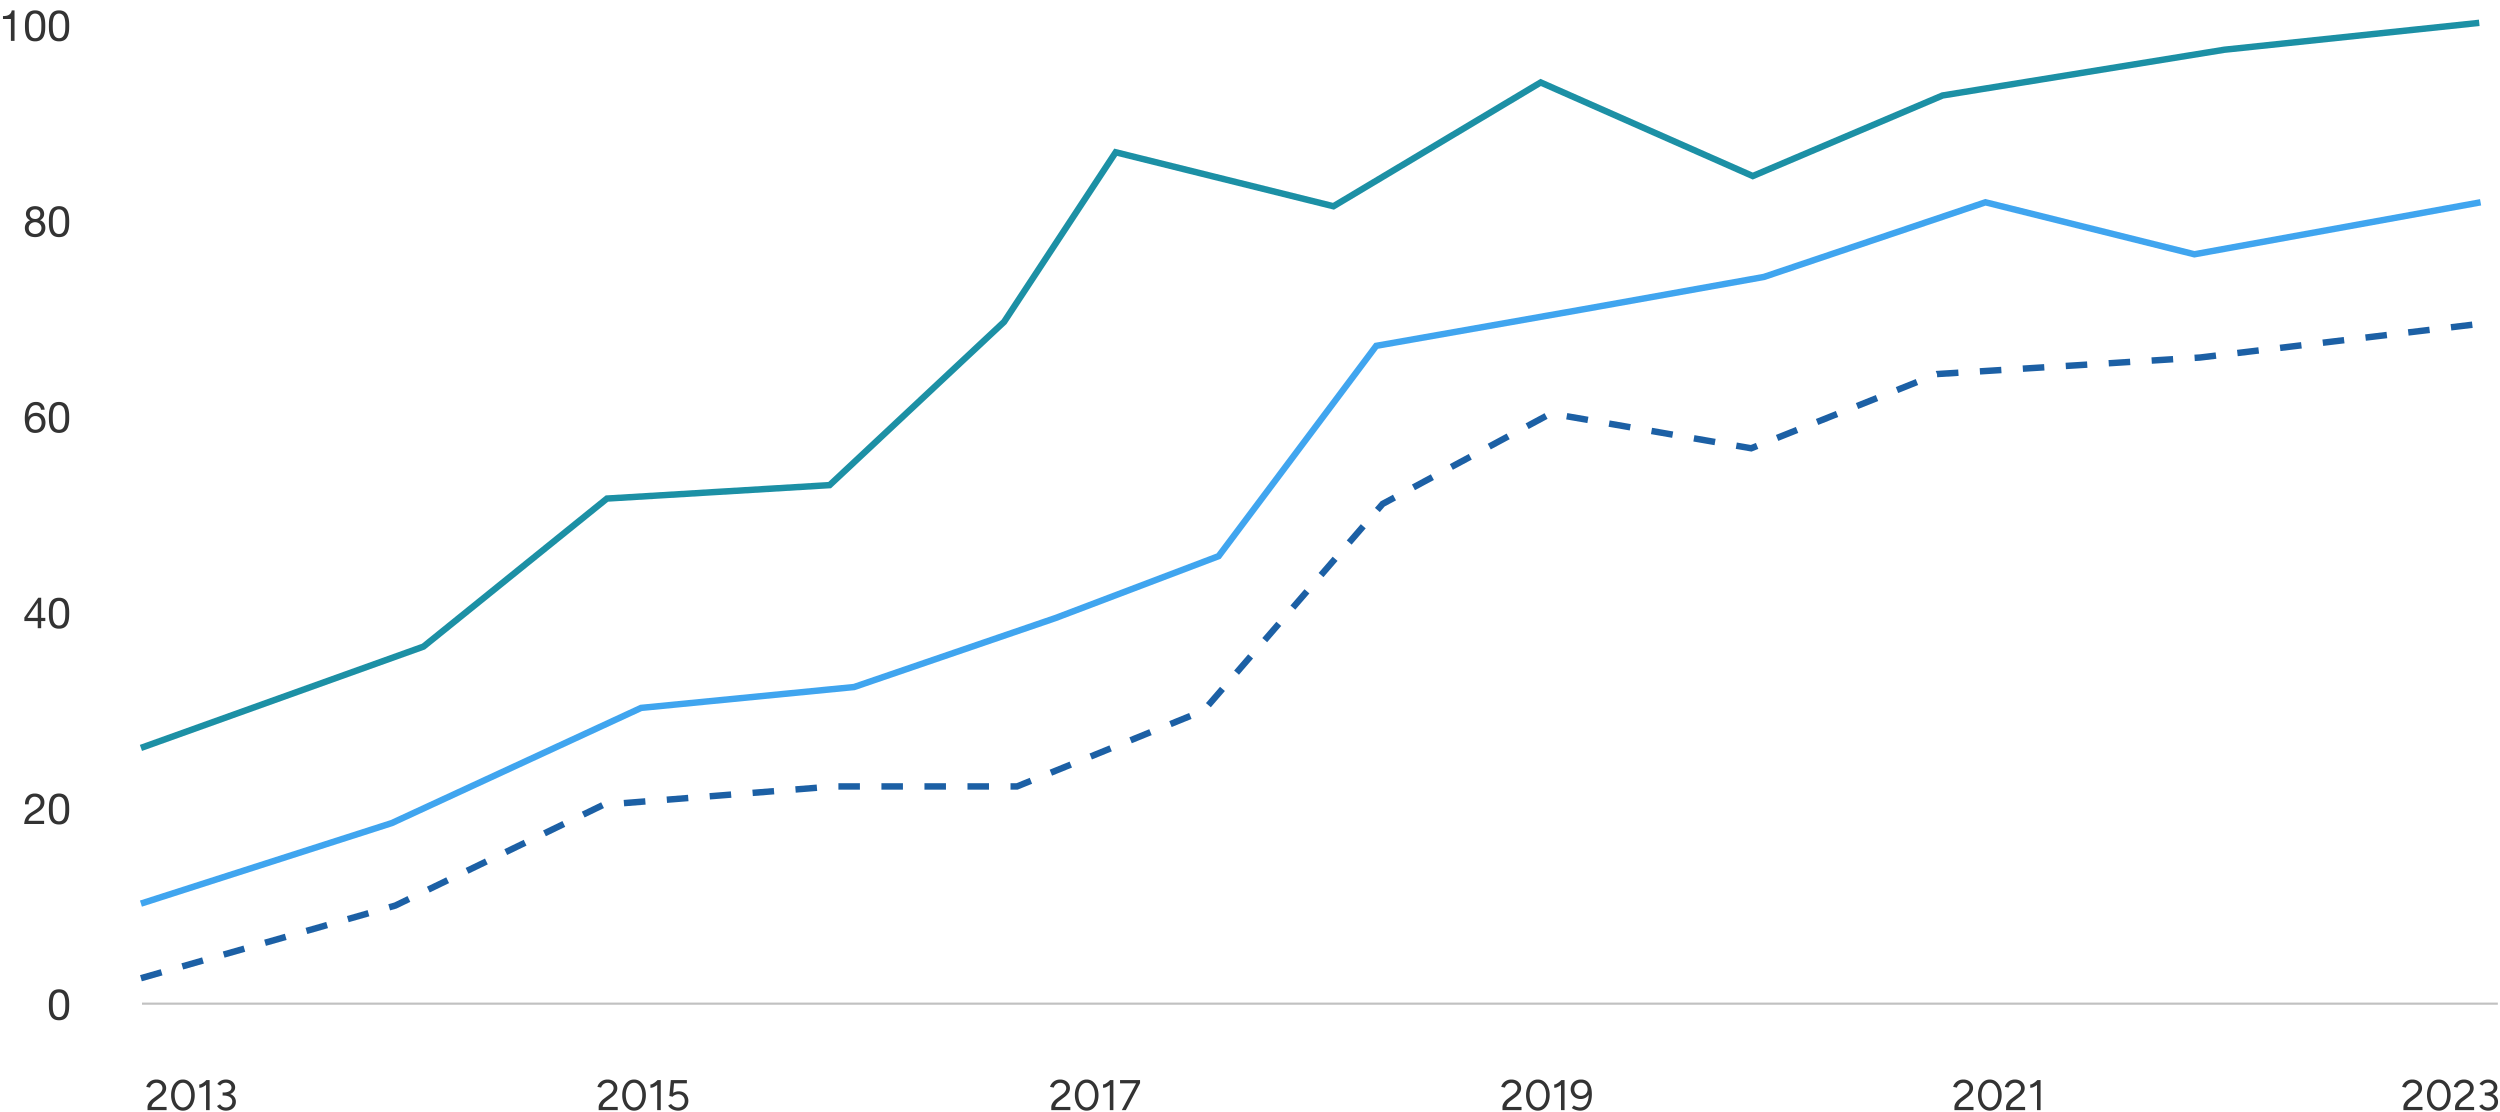 <svg xmlns="http://www.w3.org/2000/svg" xmlns:xlink="http://www.w3.org/1999/xlink" width="1162" height="517" viewBox="0 0 1162 517"><defs><clipPath id="b"><rect width="1162" height="517"/></clipPath></defs><g id="a" clip-path="url(#b)"><path d="M-20.43,0V-1.4a3.389,3.389,0,0,1,.27-1.31A5.415,5.415,0,0,1-19.38-4a6.939,6.939,0,0,1,1.25-1.2l2.9-2.18a4.512,4.512,0,0,0,.91-.83,4.045,4.045,0,0,0,.61-.98,2.492,2.492,0,0,0,.22-.99,2.432,2.432,0,0,0-.34-1.27,2.477,2.477,0,0,0-.96-.91,2.99,2.99,0,0,0-1.46-.34,3.18,3.18,0,0,0-1.44.31,2.952,2.952,0,0,0-1.02.82,3.384,3.384,0,0,0-.58,1.09l-1.72-.34a4.506,4.506,0,0,1,.87-1.68,4.678,4.678,0,0,1,1.61-1.26,4.889,4.889,0,0,1,2.18-.48,5.184,5.184,0,0,1,2.42.53,4.013,4.013,0,0,1,1.59,1.44,3.818,3.818,0,0,1,.57,2.07,3.919,3.919,0,0,1-.6,2.08,7.59,7.59,0,0,1-1.74,1.9l-2.74,2.08a5.075,5.075,0,0,0-1.23,1.26,2.952,2.952,0,0,0-.49,1.38h7V0ZM-3.99.24A4.608,4.608,0,0,1-6.83-.69,6.145,6.145,0,0,1-8.77-3.25,9.43,9.43,0,0,1-9.47-7a9.43,9.43,0,0,1,.7-3.75,6.182,6.182,0,0,1,1.93-2.56,4.6,4.6,0,0,1,2.85-.93,4.6,4.6,0,0,1,2.85.93A6.258,6.258,0,0,1,.8-10.75,9.314,9.314,0,0,1,1.51-7a9.43,9.43,0,0,1-.7,3.75A6.145,6.145,0,0,1-1.13-.69,4.638,4.638,0,0,1-3.99.24Zm0-1.52A2.984,2.984,0,0,0-2-2.02,4.873,4.873,0,0,0-.64-4.04,8.248,8.248,0,0,0-.15-7,8.331,8.331,0,0,0-.64-9.97,4.788,4.788,0,0,0-2-11.99a3.008,3.008,0,0,0-1.99-.73,2.97,2.97,0,0,0-1.98.73A4.834,4.834,0,0,0-7.32-9.97,8.331,8.331,0,0,0-7.81-7a8.248,8.248,0,0,0,.49,2.96A4.873,4.873,0,0,0-5.96-2.02,2.959,2.959,0,0,0-3.99-1.28ZM6.77,0V-13.1l.14-.9H8.43V0ZM3.63-10.4v-1.54a2.041,2.041,0,0,0,1-.28A7.932,7.932,0,0,0,5.83-13a7.856,7.856,0,0,0,1.08-1l1.04,1.14A12.154,12.154,0,0,1,6.57-11.6a7.089,7.089,0,0,1-1.46.89A3.378,3.378,0,0,1,3.63-10.4ZM16.07.24a5.254,5.254,0,0,1-1.85-.31A4.736,4.736,0,0,1,12.8-.88a4.391,4.391,0,0,1-.93-1.06l1.4-.78q.22.28.55.63a2.713,2.713,0,0,0,.85.59,3.046,3.046,0,0,0,1.28.24,3.032,3.032,0,0,0,2.18-.78A2.591,2.591,0,0,0,18.95-4a2.375,2.375,0,0,0-.49-1.52,2.994,2.994,0,0,0-1.41-.94,6.72,6.72,0,0,0-2.2-.32h-.38V-8.1h.34a9.069,9.069,0,0,1,2.32.28A5.935,5.935,0,0,1,18.98-7,3.833,3.833,0,0,1,20.2-5.68a3.667,3.667,0,0,1,.43,1.8,3.866,3.866,0,0,1-.61,2.17A4.077,4.077,0,0,1,18.37-.27,5.153,5.153,0,0,1,16.07.24Zm-1.6-7.16v-1.3h.38a5.4,5.4,0,0,0,2.73-.59,1.858,1.858,0,0,0,1.01-1.69,2.049,2.049,0,0,0-.32-1.11,2.289,2.289,0,0,0-.93-.82,3.071,3.071,0,0,0-1.41-.31,3.3,3.3,0,0,0-1.01.15,2.917,2.917,0,0,0-.86.44,3.367,3.367,0,0,0-.71.73l-1.32-.76A4.037,4.037,0,0,1,13-13.26a4.594,4.594,0,0,1,1.35-.72,5.1,5.1,0,0,1,1.66-.26,4.872,4.872,0,0,1,2.19.48,3.874,3.874,0,0,1,1.53,1.31,3.267,3.267,0,0,1,.56,1.87,2.907,2.907,0,0,1-.42,1.56A3.669,3.669,0,0,1,18.7-7.86a5.516,5.516,0,0,1-1.74.71,9.493,9.493,0,0,1-2.15.23Z" transform="translate(89 516)" fill="#333"/><path d="M-20.74,0V-1.4a3.389,3.389,0,0,1,.27-1.31A5.415,5.415,0,0,1-19.69-4a6.939,6.939,0,0,1,1.25-1.2l2.9-2.18a4.512,4.512,0,0,0,.91-.83,4.045,4.045,0,0,0,.61-.98,2.492,2.492,0,0,0,.22-.99,2.432,2.432,0,0,0-.34-1.27,2.477,2.477,0,0,0-.96-.91,2.99,2.99,0,0,0-1.46-.34,3.18,3.18,0,0,0-1.44.31,2.952,2.952,0,0,0-1.02.82,3.384,3.384,0,0,0-.58,1.09l-1.72-.34a4.506,4.506,0,0,1,.87-1.68,4.678,4.678,0,0,1,1.61-1.26,4.889,4.889,0,0,1,2.18-.48,5.184,5.184,0,0,1,2.42.53,4.013,4.013,0,0,1,1.59,1.44,3.818,3.818,0,0,1,.57,2.07,3.919,3.919,0,0,1-.6,2.08,7.59,7.59,0,0,1-1.74,1.9l-2.74,2.08a5.075,5.075,0,0,0-1.23,1.26,2.952,2.952,0,0,0-.49,1.38h7V0ZM-4.3.24A4.608,4.608,0,0,1-7.14-.69,6.145,6.145,0,0,1-9.08-3.25,9.43,9.43,0,0,1-9.78-7a9.43,9.43,0,0,1,.7-3.75,6.182,6.182,0,0,1,1.93-2.56,4.6,4.6,0,0,1,2.85-.93,4.6,4.6,0,0,1,2.85.93A6.258,6.258,0,0,1,.49-10.75,9.314,9.314,0,0,1,1.2-7,9.43,9.43,0,0,1,.5-3.25,6.145,6.145,0,0,1-1.44-.69,4.638,4.638,0,0,1-4.3.24Zm0-1.52a2.984,2.984,0,0,0,1.99-.74A4.873,4.873,0,0,0-.95-4.04,8.248,8.248,0,0,0-.46-7,8.331,8.331,0,0,0-.95-9.97a4.788,4.788,0,0,0-1.36-2.02,3.008,3.008,0,0,0-1.99-.73,2.97,2.97,0,0,0-1.98.73A4.834,4.834,0,0,0-7.63-9.97,8.331,8.331,0,0,0-8.12-7a8.248,8.248,0,0,0,.49,2.96A4.873,4.873,0,0,0-6.27-2.02,2.959,2.959,0,0,0-4.3-1.28ZM6.46,0V-13.1L6.6-14H8.12V0ZM3.32-10.4v-1.54a2.041,2.041,0,0,0,1-.28A7.932,7.932,0,0,0,5.52-13,7.856,7.856,0,0,0,6.6-14l1.04,1.14A12.154,12.154,0,0,1,6.26-11.6a7.089,7.089,0,0,1-1.46.89A3.378,3.378,0,0,1,3.32-10.4ZM16.18.24a6.173,6.173,0,0,1-1.71-.25,5.756,5.756,0,0,1-1.64-.77,4.286,4.286,0,0,1-1.27-1.34l1.36-.78a4.485,4.485,0,0,0,1.52,1.28,3.833,3.833,0,0,0,1.7.4,3.084,3.084,0,0,0,2.25-.85,2.978,2.978,0,0,0,.87-2.23,3.043,3.043,0,0,0-.84-2.22,2.938,2.938,0,0,0-2.2-.86,3.473,3.473,0,0,0-1.46.33,3.118,3.118,0,0,0-1.12.81L12.12-6.6,12.8-14h7.46v1.52H14.3l-.42,4.46a5.209,5.209,0,0,1,1.24-.54,4.867,4.867,0,0,1,1.38-.2,4.586,4.586,0,0,1,2.28.56,4.129,4.129,0,0,1,1.58,1.56,4.5,4.5,0,0,1,.58,2.3,4.6,4.6,0,0,1-.61,2.39A4.29,4.29,0,0,1,18.65-.34,5.1,5.1,0,0,1,16.18.24Z" transform="translate(299 516)" fill="#333"/><path d="M-20.36,0V-1.4a3.389,3.389,0,0,1,.27-1.31A5.415,5.415,0,0,1-19.31-4a6.939,6.939,0,0,1,1.25-1.2l2.9-2.18a4.512,4.512,0,0,0,.91-.83,4.045,4.045,0,0,0,.61-.98,2.492,2.492,0,0,0,.22-.99,2.432,2.432,0,0,0-.34-1.27,2.477,2.477,0,0,0-.96-.91,2.99,2.99,0,0,0-1.46-.34,3.18,3.18,0,0,0-1.44.31,2.952,2.952,0,0,0-1.02.82,3.384,3.384,0,0,0-.58,1.09l-1.72-.34a4.506,4.506,0,0,1,.87-1.68,4.678,4.678,0,0,1,1.61-1.26,4.889,4.889,0,0,1,2.18-.48,5.184,5.184,0,0,1,2.42.53,4.013,4.013,0,0,1,1.59,1.44,3.818,3.818,0,0,1,.57,2.07,3.919,3.919,0,0,1-.6,2.08,7.59,7.59,0,0,1-1.74,1.9l-2.74,2.08a5.075,5.075,0,0,0-1.23,1.26A2.952,2.952,0,0,0-18.5-1.5h7V0ZM-3.92.24A4.608,4.608,0,0,1-6.76-.69,6.145,6.145,0,0,1-8.7-3.25,9.43,9.43,0,0,1-9.4-7a9.43,9.43,0,0,1,.7-3.75,6.182,6.182,0,0,1,1.93-2.56,4.6,4.6,0,0,1,2.85-.93,4.6,4.6,0,0,1,2.85.93A6.258,6.258,0,0,1,.87-10.75,9.314,9.314,0,0,1,1.58-7a9.43,9.43,0,0,1-.7,3.75A6.145,6.145,0,0,1-1.06-.69,4.638,4.638,0,0,1-3.92.24Zm0-1.52a2.984,2.984,0,0,0,1.99-.74A4.873,4.873,0,0,0-.57-4.04,8.248,8.248,0,0,0-.08-7,8.331,8.331,0,0,0-.57-9.97a4.788,4.788,0,0,0-1.36-2.02,3.008,3.008,0,0,0-1.99-.73,2.97,2.97,0,0,0-1.98.73A4.834,4.834,0,0,0-7.25-9.97,8.331,8.331,0,0,0-7.74-7a8.248,8.248,0,0,0,.49,2.96A4.873,4.873,0,0,0-5.89-2.02,2.959,2.959,0,0,0-3.92-1.28ZM6.84,0V-13.1l.14-.9H8.5V0ZM3.7-10.4v-1.54a2.041,2.041,0,0,0,1-.28A7.932,7.932,0,0,0,5.9-13a7.856,7.856,0,0,0,1.08-1l1.04,1.14A12.154,12.154,0,0,1,6.64-11.6a7.089,7.089,0,0,1-1.46.89A3.378,3.378,0,0,1,3.7-10.4ZM12.4,0l6.92-12.96,1.58.36L14.26,0Zm-.8-12.46V-14h9.3v1.4l-1.3.14Z" transform="translate(509 516)" fill="#333"/><path d="M-20.65,0V-1.4a3.389,3.389,0,0,1,.27-1.31A5.415,5.415,0,0,1-19.6-4a6.939,6.939,0,0,1,1.25-1.2l2.9-2.18a4.512,4.512,0,0,0,.91-.83,4.045,4.045,0,0,0,.61-.98,2.492,2.492,0,0,0,.22-.99,2.432,2.432,0,0,0-.34-1.27,2.477,2.477,0,0,0-.96-.91,2.99,2.99,0,0,0-1.46-.34,3.18,3.18,0,0,0-1.44.31,2.952,2.952,0,0,0-1.02.82,3.384,3.384,0,0,0-.58,1.09l-1.72-.34a4.506,4.506,0,0,1,.87-1.68,4.678,4.678,0,0,1,1.61-1.26,4.889,4.889,0,0,1,2.18-.48,5.184,5.184,0,0,1,2.42.53,4.013,4.013,0,0,1,1.59,1.44,3.818,3.818,0,0,1,.57,2.07,3.919,3.919,0,0,1-.6,2.08,7.59,7.59,0,0,1-1.74,1.9l-2.74,2.08A5.075,5.075,0,0,0-18.3-2.88a2.952,2.952,0,0,0-.49,1.38h7V0ZM-4.21.24A4.608,4.608,0,0,1-7.05-.69,6.145,6.145,0,0,1-8.99-3.25,9.43,9.43,0,0,1-9.69-7a9.43,9.43,0,0,1,.7-3.75,6.182,6.182,0,0,1,1.93-2.56,4.6,4.6,0,0,1,2.85-.93,4.6,4.6,0,0,1,2.85.93A6.258,6.258,0,0,1,.58-10.75,9.314,9.314,0,0,1,1.29-7a9.43,9.43,0,0,1-.7,3.75A6.145,6.145,0,0,1-1.35-.69,4.638,4.638,0,0,1-4.21.24Zm0-1.52a2.984,2.984,0,0,0,1.99-.74A4.873,4.873,0,0,0-.86-4.04,8.248,8.248,0,0,0-.37-7,8.331,8.331,0,0,0-.86-9.97a4.788,4.788,0,0,0-1.36-2.02,3.008,3.008,0,0,0-1.99-.73,2.97,2.97,0,0,0-1.98.73A4.834,4.834,0,0,0-7.54-9.97,8.331,8.331,0,0,0-8.03-7a8.248,8.248,0,0,0,.49,2.96A4.873,4.873,0,0,0-6.18-2.02,2.959,2.959,0,0,0-4.21-1.28ZM6.55,0V-13.1l.14-.9H8.21V0ZM3.41-10.4v-1.54a2.041,2.041,0,0,0,1-.28A7.932,7.932,0,0,0,5.61-13a7.856,7.856,0,0,0,1.08-1l1.04,1.14A12.154,12.154,0,0,1,6.35-11.6a7.089,7.089,0,0,1-1.46.89A3.378,3.378,0,0,1,3.41-10.4Zm12.4-3.84a4.86,4.86,0,0,1,2.44.55A4.367,4.367,0,0,1,19.8-12.2a6.465,6.465,0,0,1,.84,2.17,13.087,13.087,0,0,1,.25,2.61,12.479,12.479,0,0,1-.38,3.22,7.494,7.494,0,0,1-1.08,2.41A4.789,4.789,0,0,1,17.74-.28a4.765,4.765,0,0,1-2.25.52,6.749,6.749,0,0,1-2.07-.33A6.741,6.741,0,0,1,11.57-1l.94-1.2a5.523,5.523,0,0,0,1.39.69,4.522,4.522,0,0,0,1.43.25,3.445,3.445,0,0,0,3.11-1.72,9.3,9.3,0,0,0,.93-5.2l.36.34A4.1,4.1,0,0,1,18.19-5.9a4.341,4.341,0,0,1-2.5.72,4.779,4.779,0,0,1-2.4-.59,4.3,4.3,0,0,1-1.63-1.61,4.628,4.628,0,0,1-.59-2.36,4.475,4.475,0,0,1,.6-2.33,4.262,4.262,0,0,1,1.67-1.59A5.1,5.1,0,0,1,15.81-14.24Zm0,1.48a3.191,3.191,0,0,0-1.58.39,2.783,2.783,0,0,0-1.09,1.08,3.175,3.175,0,0,0-.39,1.59,3.175,3.175,0,0,0,.39,1.59,2.783,2.783,0,0,0,1.09,1.08,3.191,3.191,0,0,0,1.58.39,3.217,3.217,0,0,0,1.61-.39A2.8,2.8,0,0,0,18.5-8.11a3.175,3.175,0,0,0,.39-1.59,3.175,3.175,0,0,0-.39-1.59,2.8,2.8,0,0,0-1.08-1.08A3.217,3.217,0,0,0,15.81-12.76Z" transform="translate(719 516)" fill="#333"/><path d="M-20.58,0V-1.4a3.389,3.389,0,0,1,.27-1.31A5.415,5.415,0,0,1-19.53-4a6.939,6.939,0,0,1,1.25-1.2l2.9-2.18a4.512,4.512,0,0,0,.91-.83,4.045,4.045,0,0,0,.61-.98,2.492,2.492,0,0,0,.22-.99,2.432,2.432,0,0,0-.34-1.27,2.477,2.477,0,0,0-.96-.91,2.99,2.99,0,0,0-1.46-.34,3.18,3.18,0,0,0-1.44.31,2.952,2.952,0,0,0-1.02.82,3.384,3.384,0,0,0-.58,1.09l-1.72-.34a4.506,4.506,0,0,1,.87-1.68,4.678,4.678,0,0,1,1.61-1.26,4.889,4.889,0,0,1,2.18-.48,5.184,5.184,0,0,1,2.42.53,4.013,4.013,0,0,1,1.59,1.44,3.818,3.818,0,0,1,.57,2.07,3.919,3.919,0,0,1-.6,2.08,7.59,7.59,0,0,1-1.74,1.9L-17-4.14a5.075,5.075,0,0,0-1.23,1.26,2.952,2.952,0,0,0-.49,1.38h7V0ZM-4.14.24A4.608,4.608,0,0,1-6.98-.69,6.145,6.145,0,0,1-8.92-3.25,9.43,9.43,0,0,1-9.62-7a9.43,9.43,0,0,1,.7-3.75,6.182,6.182,0,0,1,1.93-2.56,4.6,4.6,0,0,1,2.85-.93,4.6,4.6,0,0,1,2.85.93A6.258,6.258,0,0,1,.65-10.75,9.314,9.314,0,0,1,1.36-7a9.43,9.43,0,0,1-.7,3.75A6.145,6.145,0,0,1-1.28-.69,4.638,4.638,0,0,1-4.14.24Zm0-1.52a2.984,2.984,0,0,0,1.99-.74A4.873,4.873,0,0,0-.79-4.04,8.248,8.248,0,0,0-.3-7,8.331,8.331,0,0,0-.79-9.97a4.788,4.788,0,0,0-1.36-2.02,3.008,3.008,0,0,0-1.99-.73,2.97,2.97,0,0,0-1.98.73A4.834,4.834,0,0,0-7.47-9.97,8.331,8.331,0,0,0-7.96-7a8.248,8.248,0,0,0,.49,2.96A4.873,4.873,0,0,0-6.11-2.02,2.959,2.959,0,0,0-4.14-1.28ZM3.42,0V-1.4a3.389,3.389,0,0,1,.27-1.31A5.415,5.415,0,0,1,4.47-4,6.939,6.939,0,0,1,5.72-5.2l2.9-2.18a4.512,4.512,0,0,0,.91-.83,4.045,4.045,0,0,0,.61-.98,2.492,2.492,0,0,0,.22-.99,2.432,2.432,0,0,0-.34-1.27,2.477,2.477,0,0,0-.96-.91A2.99,2.99,0,0,0,7.6-12.7a3.18,3.18,0,0,0-1.44.31,2.952,2.952,0,0,0-1.02.82,3.384,3.384,0,0,0-.58,1.09l-1.72-.34a4.506,4.506,0,0,1,.87-1.68,4.678,4.678,0,0,1,1.61-1.26,4.889,4.889,0,0,1,2.18-.48,5.184,5.184,0,0,1,2.42.53,4.013,4.013,0,0,1,1.59,1.44,3.818,3.818,0,0,1,.57,2.07,3.919,3.919,0,0,1-.6,2.08,7.59,7.59,0,0,1-1.74,1.9L7-4.14A5.075,5.075,0,0,0,5.77-2.88,2.952,2.952,0,0,0,5.28-1.5h7V0ZM17.8,0V-13.1l.14-.9h1.52V0ZM14.66-10.4v-1.54a2.041,2.041,0,0,0,1-.28,7.931,7.931,0,0,0,1.2-.78,7.856,7.856,0,0,0,1.08-1l1.04,1.14A12.154,12.154,0,0,1,17.6-11.6a7.089,7.089,0,0,1-1.46.89A3.378,3.378,0,0,1,14.66-10.4Z" transform="translate(929 516)" fill="#333"/><path d="M-21.89,0V-1.4a3.389,3.389,0,0,1,.27-1.31A5.415,5.415,0,0,1-20.84-4a6.939,6.939,0,0,1,1.25-1.2l2.9-2.18a4.512,4.512,0,0,0,.91-.83,4.045,4.045,0,0,0,.61-.98,2.492,2.492,0,0,0,.22-.99,2.432,2.432,0,0,0-.34-1.27,2.477,2.477,0,0,0-.96-.91,2.99,2.99,0,0,0-1.46-.34,3.18,3.18,0,0,0-1.44.31,2.952,2.952,0,0,0-1.02.82,3.384,3.384,0,0,0-.58,1.09l-1.72-.34a4.506,4.506,0,0,1,.87-1.68,4.678,4.678,0,0,1,1.61-1.26,4.889,4.889,0,0,1,2.18-.48,5.184,5.184,0,0,1,2.42.53,4.013,4.013,0,0,1,1.59,1.44,3.818,3.818,0,0,1,.57,2.07,3.919,3.919,0,0,1-.6,2.08,7.59,7.59,0,0,1-1.74,1.9l-2.74,2.08a5.075,5.075,0,0,0-1.23,1.26,2.952,2.952,0,0,0-.49,1.38h7V0ZM-5.45.24A4.608,4.608,0,0,1-8.29-.69a6.145,6.145,0,0,1-1.94-2.56A9.43,9.43,0,0,1-10.93-7a9.43,9.43,0,0,1,.7-3.75A6.182,6.182,0,0,1-8.3-13.31a4.6,4.6,0,0,1,2.85-.93,4.6,4.6,0,0,1,2.85.93A6.258,6.258,0,0,1-.66-10.75,9.314,9.314,0,0,1,.05-7a9.43,9.43,0,0,1-.7,3.75A6.145,6.145,0,0,1-2.59-.69,4.638,4.638,0,0,1-5.45.24Zm0-1.52a2.984,2.984,0,0,0,1.99-.74A4.873,4.873,0,0,0-2.1-4.04,8.248,8.248,0,0,0-1.61-7,8.331,8.331,0,0,0-2.1-9.97a4.788,4.788,0,0,0-1.36-2.02,3.008,3.008,0,0,0-1.99-.73,2.97,2.97,0,0,0-1.98.73A4.834,4.834,0,0,0-8.78-9.97,8.331,8.331,0,0,0-9.27-7a8.248,8.248,0,0,0,.49,2.96A4.873,4.873,0,0,0-7.42-2.02,2.959,2.959,0,0,0-5.45-1.28ZM2.11,0V-1.4a3.389,3.389,0,0,1,.27-1.31A5.415,5.415,0,0,1,3.16-4,6.939,6.939,0,0,1,4.41-5.2l2.9-2.18a4.512,4.512,0,0,0,.91-.83,4.045,4.045,0,0,0,.61-.98,2.492,2.492,0,0,0,.22-.99,2.432,2.432,0,0,0-.34-1.27,2.477,2.477,0,0,0-.96-.91,2.99,2.99,0,0,0-1.46-.34,3.18,3.18,0,0,0-1.44.31,2.952,2.952,0,0,0-1.02.82,3.384,3.384,0,0,0-.58,1.09l-1.72-.34A4.506,4.506,0,0,1,2.4-12.5a4.678,4.678,0,0,1,1.61-1.26,4.889,4.889,0,0,1,2.18-.48,5.184,5.184,0,0,1,2.42.53,4.013,4.013,0,0,1,1.59,1.44,3.818,3.818,0,0,1,.57,2.07,3.919,3.919,0,0,1-.6,2.08,7.59,7.59,0,0,1-1.74,1.9L5.69-4.14A5.075,5.075,0,0,0,4.46-2.88,2.952,2.952,0,0,0,3.97-1.5h7V0ZM17.53.24a5.254,5.254,0,0,1-1.85-.31,4.736,4.736,0,0,1-1.42-.81,4.391,4.391,0,0,1-.93-1.06l1.4-.78q.22.28.55.63a2.713,2.713,0,0,0,.85.59,3.046,3.046,0,0,0,1.28.24,3.032,3.032,0,0,0,2.18-.78A2.591,2.591,0,0,0,20.41-4a2.375,2.375,0,0,0-.49-1.52,2.994,2.994,0,0,0-1.41-.94,6.72,6.72,0,0,0-2.2-.32h-.38V-8.1h.34a9.069,9.069,0,0,1,2.32.28A5.935,5.935,0,0,1,20.44-7a3.833,3.833,0,0,1,1.22,1.32,3.667,3.667,0,0,1,.43,1.8,3.866,3.866,0,0,1-.61,2.17A4.077,4.077,0,0,1,19.83-.27,5.153,5.153,0,0,1,17.53.24Zm-1.6-7.16v-1.3h.38a5.4,5.4,0,0,0,2.73-.59,1.858,1.858,0,0,0,1.01-1.69,2.049,2.049,0,0,0-.32-1.11,2.289,2.289,0,0,0-.93-.82,3.071,3.071,0,0,0-1.41-.31,3.3,3.3,0,0,0-1.01.15,2.917,2.917,0,0,0-.86.44,3.367,3.367,0,0,0-.71.73l-1.32-.76a4.037,4.037,0,0,1,.97-1.08,4.594,4.594,0,0,1,1.35-.72,5.1,5.1,0,0,1,1.66-.26,4.872,4.872,0,0,1,2.19.48,3.874,3.874,0,0,1,1.53,1.31,3.267,3.267,0,0,1,.56,1.87,2.907,2.907,0,0,1-.42,1.56,3.669,3.669,0,0,1-1.17,1.16,5.516,5.516,0,0,1-1.74.71,9.493,9.493,0,0,1-2.15.23Z" transform="translate(1139 516)" fill="#333"/><path d="M-26.24,0V-14.18h-1.3a3.117,3.117,0,0,1-.52,1.32,2.8,2.8,0,0,1-.93.82,3.822,3.822,0,0,1-1.23.41,8.755,8.755,0,0,1-1.4.11v1.36h3.68V0Zm6.64-6.98q0-.52.01-1.15a10.026,10.026,0,0,1,.1-1.26,9.365,9.365,0,0,1,.26-1.23,3.26,3.26,0,0,1,.5-1.05,2.576,2.576,0,0,1,.83-.73,2.464,2.464,0,0,1,1.22-.28,2.464,2.464,0,0,1,1.22.28,2.576,2.576,0,0,1,.83.73,3.26,3.26,0,0,1,.5,1.05,9.365,9.365,0,0,1,.26,1.23,10.026,10.026,0,0,1,.1,1.26q.01.63.01,1.15,0,.8-.05,1.79a7.536,7.536,0,0,1-.32,1.86A3.513,3.513,0,0,1-15-1.86a2.271,2.271,0,0,1-1.68.6,2.271,2.271,0,0,1-1.68-.6,3.513,3.513,0,0,1-.87-1.47,7.536,7.536,0,0,1-.32-1.86Q-19.6-6.18-19.6-6.98Zm-1.8.02q0,.78.04,1.62a11.025,11.025,0,0,0,.2,1.64,7.8,7.8,0,0,0,.46,1.51,4.066,4.066,0,0,0,.82,1.25,3.626,3.626,0,0,0,1.31.85,5.173,5.173,0,0,0,1.89.31,5.155,5.155,0,0,0,1.9-.31,3.642,3.642,0,0,0,1.3-.85,4.066,4.066,0,0,0,.82-1.25A7.8,7.8,0,0,0-12.2-3.7,11.025,11.025,0,0,0-12-5.34q.04-.84.04-1.62T-12-8.58a11.025,11.025,0,0,0-.2-1.64,8.042,8.042,0,0,0-.46-1.52A4.034,4.034,0,0,0-13.48-13a3.735,3.735,0,0,0-1.31-.86,5.027,5.027,0,0,0-1.89-.32,5.027,5.027,0,0,0-1.89.32,3.735,3.735,0,0,0-1.31.86,4.034,4.034,0,0,0-.82,1.26,8.042,8.042,0,0,0-.46,1.52,11.025,11.025,0,0,0-.2,1.64Q-21.4-7.74-21.4-6.96Zm12.92-.02q0-.52.01-1.15a10.026,10.026,0,0,1,.1-1.26,9.365,9.365,0,0,1,.26-1.23,3.26,3.26,0,0,1,.5-1.05,2.576,2.576,0,0,1,.83-.73,2.464,2.464,0,0,1,1.22-.28,2.464,2.464,0,0,1,1.22.28,2.576,2.576,0,0,1,.83.73,3.26,3.26,0,0,1,.5,1.05,9.365,9.365,0,0,1,.26,1.23,10.026,10.026,0,0,1,.1,1.26q.01.63.01,1.15,0,.8-.05,1.79a7.536,7.536,0,0,1-.32,1.86,3.513,3.513,0,0,1-.87,1.47,2.271,2.271,0,0,1-1.68.6,2.271,2.271,0,0,1-1.68-.6,3.513,3.513,0,0,1-.87-1.47,7.536,7.536,0,0,1-.32-1.86Q-8.48-6.18-8.48-6.98Zm-1.8.02q0,.78.04,1.62a11.025,11.025,0,0,0,.2,1.64,7.8,7.8,0,0,0,.46,1.51A4.066,4.066,0,0,0-8.76-.94a3.626,3.626,0,0,0,1.31.85A5.173,5.173,0,0,0-5.56.22a5.155,5.155,0,0,0,1.9-.31,3.642,3.642,0,0,0,1.3-.85,4.066,4.066,0,0,0,.82-1.25A7.8,7.8,0,0,0-1.08-3.7a11.025,11.025,0,0,0,.2-1.64q.04-.84.04-1.62T-.88-8.58a11.025,11.025,0,0,0-.2-1.64,8.042,8.042,0,0,0-.46-1.52A4.034,4.034,0,0,0-2.36-13a3.735,3.735,0,0,0-1.31-.86,5.027,5.027,0,0,0-1.89-.32,5.027,5.027,0,0,0-1.89.32A3.735,3.735,0,0,0-8.76-13a4.034,4.034,0,0,0-.82,1.26,8.042,8.042,0,0,0-.46,1.52,11.025,11.025,0,0,0-.2,1.64Q-10.28-7.74-10.28-6.96Z" transform="translate(33 19)" fill="#333"/><path d="M-19.14-10.5a2.078,2.078,0,0,1,.2-.94,2.13,2.13,0,0,1,.53-.68,2.189,2.189,0,0,1,.79-.42,3.279,3.279,0,0,1,.96-.14,2.607,2.607,0,0,1,1.71.55,1.986,1.986,0,0,1,.67,1.63,2.155,2.155,0,0,1-.66,1.68,2.4,2.4,0,0,1-1.68.6,3.349,3.349,0,0,1-.98-.14,2.292,2.292,0,0,1-.8-.42,1.992,1.992,0,0,1-.54-.71A2.374,2.374,0,0,1-19.14-10.5Zm-1.8-.06a3.126,3.126,0,0,0,.54,1.77,3.059,3.059,0,0,0,1.44,1.17A3.6,3.6,0,0,0-20.8-6.27a3.767,3.767,0,0,0-.64,2.19,4.51,4.51,0,0,0,.37,1.89A3.754,3.754,0,0,0-20.05-.84a4.244,4.244,0,0,0,1.53.8,6.678,6.678,0,0,0,1.9.26,5.908,5.908,0,0,0,1.84-.28,4.224,4.224,0,0,0,1.49-.83,3.989,3.989,0,0,0,1-1.35,4.339,4.339,0,0,0,.37-1.84,3.867,3.867,0,0,0-.62-2.23,3.442,3.442,0,0,0-1.9-1.31,3.293,3.293,0,0,0,1.43-1.19,3.073,3.073,0,0,0,.53-1.75,3.811,3.811,0,0,0-.24-1.33,3.189,3.189,0,0,0-.75-1.16,3.7,3.7,0,0,0-1.33-.82,5.613,5.613,0,0,0-1.98-.31,5.12,5.12,0,0,0-1.57.24,4.157,4.157,0,0,0-1.33.7,3.371,3.371,0,0,0-.92,1.13A3.38,3.38,0,0,0-20.94-10.56ZM-19.64-4a2.649,2.649,0,0,1,.23-1.12,2.549,2.549,0,0,1,.64-.86,2.846,2.846,0,0,1,.96-.55,3.558,3.558,0,0,1,1.17-.19,3.039,3.039,0,0,1,1.13.21,3.062,3.062,0,0,1,.93.57,2.642,2.642,0,0,1,.63.85,2.486,2.486,0,0,1,.23,1.07,2.813,2.813,0,0,1-.21,1.1,2.543,2.543,0,0,1-.6.87,2.842,2.842,0,0,1-.92.58,3.15,3.15,0,0,1-1.17.21,3.213,3.213,0,0,1-2.17-.73A2.509,2.509,0,0,1-19.64-4ZM-8.48-6.98q0-.52.01-1.15a10.026,10.026,0,0,1,.1-1.26,9.365,9.365,0,0,1,.26-1.23,3.26,3.26,0,0,1,.5-1.05,2.576,2.576,0,0,1,.83-.73,2.464,2.464,0,0,1,1.22-.28,2.464,2.464,0,0,1,1.22.28,2.576,2.576,0,0,1,.83.73,3.26,3.26,0,0,1,.5,1.05,9.365,9.365,0,0,1,.26,1.23,10.026,10.026,0,0,1,.1,1.26q.01.63.01,1.15,0,.8-.05,1.79a7.536,7.536,0,0,1-.32,1.86,3.513,3.513,0,0,1-.87,1.47,2.271,2.271,0,0,1-1.68.6,2.271,2.271,0,0,1-1.68-.6,3.513,3.513,0,0,1-.87-1.47,7.536,7.536,0,0,1-.32-1.86Q-8.48-6.18-8.48-6.98Zm-1.8.02q0,.78.04,1.62a11.025,11.025,0,0,0,.2,1.64,7.8,7.8,0,0,0,.46,1.51A4.066,4.066,0,0,0-8.76-.94a3.626,3.626,0,0,0,1.31.85A5.173,5.173,0,0,0-5.56.22a5.155,5.155,0,0,0,1.9-.31,3.642,3.642,0,0,0,1.3-.85,4.066,4.066,0,0,0,.82-1.25A7.8,7.8,0,0,0-1.08-3.7a11.025,11.025,0,0,0,.2-1.64q.04-.84.04-1.62T-.88-8.58a11.025,11.025,0,0,0-.2-1.64,8.042,8.042,0,0,0-.46-1.52A4.034,4.034,0,0,0-2.36-13a3.735,3.735,0,0,0-1.31-.86,5.027,5.027,0,0,0-1.89-.32,5.027,5.027,0,0,0-1.89.32A3.735,3.735,0,0,0-8.76-13a4.034,4.034,0,0,0-.82,1.26,8.042,8.042,0,0,0-.46,1.52,11.025,11.025,0,0,0-.2,1.64Q-10.28-7.74-10.28-6.96Z" transform="translate(33 110)" fill="#333"/><path d="M-13.96-10.56h1.7a3.926,3.926,0,0,0-1.2-2.69,4.045,4.045,0,0,0-2.8-.93,4.591,4.591,0,0,0-2.52.64,4.777,4.777,0,0,0-1.6,1.7,7.7,7.7,0,0,0-.85,2.43,15.736,15.736,0,0,0-.25,2.83,16.542,16.542,0,0,0,.17,2.32,6.8,6.8,0,0,0,.69,2.2A4.368,4.368,0,0,0-19.14-.42,4.509,4.509,0,0,0-16.6.22a5.049,5.049,0,0,0,2.25-.45,4.223,4.223,0,0,0,1.46-1.14A4.349,4.349,0,0,0-12.1-2.9a5.889,5.889,0,0,0,.24-1.62,5.373,5.373,0,0,0-.3-1.82,4.407,4.407,0,0,0-.85-1.46,3.808,3.808,0,0,0-1.36-.97,4.571,4.571,0,0,0-1.83-.35,4.568,4.568,0,0,0-2.05.44,3.653,3.653,0,0,0-1.49,1.42l-.04-.04a14.367,14.367,0,0,1,.16-1.76,6.49,6.49,0,0,1,.51-1.75,3.615,3.615,0,0,1,1.03-1.34,2.7,2.7,0,0,1,1.74-.53,2.3,2.3,0,0,1,1.64.58A2.446,2.446,0,0,1-13.96-10.56Zm-2.56,2.94a2.874,2.874,0,0,1,1.26.26,2.661,2.661,0,0,1,.9.69,2.755,2.755,0,0,1,.53,1.02,4.494,4.494,0,0,1,.17,1.25,3.738,3.738,0,0,1-.19,1.19A3.153,3.153,0,0,1-14.4-2.2a2.525,2.525,0,0,1-.89.69,2.854,2.854,0,0,1-1.23.25,2.989,2.989,0,0,1-1.25-.25,2.69,2.69,0,0,1-.92-.67,2.946,2.946,0,0,1-.57-1,3.778,3.778,0,0,1-.2-1.24,4.053,4.053,0,0,1,.19-1.25,2.828,2.828,0,0,1,.57-1.02,2.758,2.758,0,0,1,.92-.68A2.972,2.972,0,0,1-16.52-7.62Zm8.04.64q0-.52.01-1.15a10.026,10.026,0,0,1,.1-1.26,9.365,9.365,0,0,1,.26-1.23,3.26,3.26,0,0,1,.5-1.05,2.576,2.576,0,0,1,.83-.73,2.464,2.464,0,0,1,1.22-.28,2.464,2.464,0,0,1,1.22.28,2.576,2.576,0,0,1,.83.73,3.26,3.26,0,0,1,.5,1.05,9.365,9.365,0,0,1,.26,1.23,10.026,10.026,0,0,1,.1,1.26q.01.63.01,1.15,0,.8-.05,1.79a7.536,7.536,0,0,1-.32,1.86,3.513,3.513,0,0,1-.87,1.47,2.271,2.271,0,0,1-1.68.6,2.271,2.271,0,0,1-1.68-.6,3.513,3.513,0,0,1-.87-1.47,7.536,7.536,0,0,1-.32-1.86Q-8.48-6.18-8.48-6.98Zm-1.8.02q0,.78.04,1.62a11.025,11.025,0,0,0,.2,1.64,7.8,7.8,0,0,0,.46,1.51A4.066,4.066,0,0,0-8.76-.94a3.626,3.626,0,0,0,1.31.85A5.173,5.173,0,0,0-5.56.22a5.155,5.155,0,0,0,1.9-.31,3.642,3.642,0,0,0,1.3-.85,4.066,4.066,0,0,0,.82-1.25A7.8,7.8,0,0,0-1.08-3.7a11.025,11.025,0,0,0,.2-1.64q.04-.84.04-1.62T-.88-8.58a11.025,11.025,0,0,0-.2-1.64,8.042,8.042,0,0,0-.46-1.52A4.034,4.034,0,0,0-2.36-13a3.735,3.735,0,0,0-1.31-.86,5.027,5.027,0,0,0-1.89-.32,5.027,5.027,0,0,0-1.89.32A3.735,3.735,0,0,0-8.76-13a4.034,4.034,0,0,0-.82,1.26,8.042,8.042,0,0,0-.46,1.52,11.025,11.025,0,0,0-.2,1.64Q-10.28-7.74-10.28-6.96Z" transform="translate(33 201)" fill="#333"/><path d="M-15.46-4.82h-4.76l4.72-6.94h.04Zm1.6,0v-9.36h-1.36l-6.46,9.22v1.64h6.22V0h1.6V-3.32h1.92v-1.5Zm5.38-2.16q0-.52.01-1.15a10.026,10.026,0,0,1,.1-1.26,9.365,9.365,0,0,1,.26-1.23,3.26,3.26,0,0,1,.5-1.05,2.576,2.576,0,0,1,.83-.73,2.464,2.464,0,0,1,1.22-.28,2.464,2.464,0,0,1,1.22.28,2.576,2.576,0,0,1,.83.73,3.26,3.26,0,0,1,.5,1.05,9.365,9.365,0,0,1,.26,1.23,10.026,10.026,0,0,1,.1,1.26q.01.63.01,1.15,0,.8-.05,1.79a7.536,7.536,0,0,1-.32,1.86,3.513,3.513,0,0,1-.87,1.47,2.271,2.271,0,0,1-1.68.6,2.271,2.271,0,0,1-1.68-.6,3.513,3.513,0,0,1-.87-1.47,7.536,7.536,0,0,1-.32-1.86Q-8.48-6.18-8.48-6.98Zm-1.8.02q0,.78.04,1.62a11.025,11.025,0,0,0,.2,1.64,7.8,7.8,0,0,0,.46,1.51A4.066,4.066,0,0,0-8.76-.94a3.626,3.626,0,0,0,1.31.85A5.173,5.173,0,0,0-5.56.22a5.155,5.155,0,0,0,1.9-.31,3.642,3.642,0,0,0,1.3-.85,4.066,4.066,0,0,0,.82-1.25A7.8,7.8,0,0,0-1.08-3.7a11.025,11.025,0,0,0,.2-1.64q.04-.84.04-1.62T-.88-8.58a11.025,11.025,0,0,0-.2-1.64,8.042,8.042,0,0,0-.46-1.52A4.034,4.034,0,0,0-2.36-13a3.735,3.735,0,0,0-1.31-.86,5.027,5.027,0,0,0-1.89-.32,5.027,5.027,0,0,0-1.89.32A3.735,3.735,0,0,0-8.76-13a4.034,4.034,0,0,0-.82,1.26,8.042,8.042,0,0,0-.46,1.52,11.025,11.025,0,0,0-.2,1.64Q-10.28-7.74-10.28-6.96Z" transform="translate(33 292)" fill="#333"/><path d="M-21.36-9.16h1.7a4.811,4.811,0,0,1,.13-1.27,3.383,3.383,0,0,1,.49-1.13,2.665,2.665,0,0,1,.87-.81,2.473,2.473,0,0,1,1.27-.31,3.105,3.105,0,0,1,1.06.18,2.542,2.542,0,0,1,.87.52,2.563,2.563,0,0,1,.59.81,2.447,2.447,0,0,1,.22,1.05,3.4,3.4,0,0,1-.23,1.3,3.414,3.414,0,0,1-.68,1.04,7,7,0,0,1-1.13.95q-.68.47-1.58,1.03-.74.44-1.42.94A6.7,6.7,0,0,0-20.42-3.7a5.749,5.749,0,0,0-.89,1.55A7.53,7.53,0,0,0-21.76,0h9.26V-1.5h-7.28a2.687,2.687,0,0,1,.51-1.17,5.5,5.5,0,0,1,.94-.95,10.414,10.414,0,0,1,1.21-.83q.66-.39,1.32-.79.66-.42,1.28-.88a6.474,6.474,0,0,0,1.1-1.03,4.731,4.731,0,0,0,.77-1.29,4.418,4.418,0,0,0,.29-1.66,4.167,4.167,0,0,0-.35-1.76,3.637,3.637,0,0,0-.95-1.27,4.2,4.2,0,0,0-1.41-.78,5.436,5.436,0,0,0-1.73-.27,5,5,0,0,0-2,.38,4.083,4.083,0,0,0-1.47,1.05,4.238,4.238,0,0,0-.87,1.59A5.734,5.734,0,0,0-21.36-9.16ZM-8.48-6.98q0-.52.01-1.15a10.026,10.026,0,0,1,.1-1.26,9.365,9.365,0,0,1,.26-1.23,3.26,3.26,0,0,1,.5-1.05,2.576,2.576,0,0,1,.83-.73,2.464,2.464,0,0,1,1.22-.28,2.464,2.464,0,0,1,1.22.28,2.576,2.576,0,0,1,.83.73,3.26,3.26,0,0,1,.5,1.05,9.365,9.365,0,0,1,.26,1.23,10.026,10.026,0,0,1,.1,1.26q.01.63.01,1.15,0,.8-.05,1.79a7.536,7.536,0,0,1-.32,1.86,3.513,3.513,0,0,1-.87,1.47,2.271,2.271,0,0,1-1.68.6,2.271,2.271,0,0,1-1.68-.6,3.513,3.513,0,0,1-.87-1.47,7.536,7.536,0,0,1-.32-1.86Q-8.48-6.18-8.48-6.98Zm-1.8.02q0,.78.04,1.62a11.025,11.025,0,0,0,.2,1.64,7.8,7.8,0,0,0,.46,1.51A4.066,4.066,0,0,0-8.76-.94a3.626,3.626,0,0,0,1.31.85A5.173,5.173,0,0,0-5.56.22a5.155,5.155,0,0,0,1.9-.31,3.642,3.642,0,0,0,1.3-.85,4.066,4.066,0,0,0,.82-1.25A7.8,7.8,0,0,0-1.08-3.7a11.025,11.025,0,0,0,.2-1.64q.04-.84.04-1.62T-.88-8.58a11.025,11.025,0,0,0-.2-1.64,8.042,8.042,0,0,0-.46-1.52A4.034,4.034,0,0,0-2.36-13a3.735,3.735,0,0,0-1.31-.86,5.027,5.027,0,0,0-1.89-.32,5.027,5.027,0,0,0-1.89.32A3.735,3.735,0,0,0-8.76-13a4.034,4.034,0,0,0-.82,1.26,8.042,8.042,0,0,0-.46,1.52,11.025,11.025,0,0,0-.2,1.64Q-10.28-7.74-10.28-6.96Z" transform="translate(33 383)" fill="#333"/><path d="M-8.48-6.98q0-.52.01-1.15a10.026,10.026,0,0,1,.1-1.26,9.365,9.365,0,0,1,.26-1.23,3.26,3.26,0,0,1,.5-1.05,2.576,2.576,0,0,1,.83-.73,2.464,2.464,0,0,1,1.22-.28,2.464,2.464,0,0,1,1.22.28,2.576,2.576,0,0,1,.83.73,3.26,3.26,0,0,1,.5,1.05,9.365,9.365,0,0,1,.26,1.23,10.026,10.026,0,0,1,.1,1.26q.01.63.01,1.15,0,.8-.05,1.79a7.536,7.536,0,0,1-.32,1.86,3.513,3.513,0,0,1-.87,1.47,2.271,2.271,0,0,1-1.68.6,2.271,2.271,0,0,1-1.68-.6,3.513,3.513,0,0,1-.87-1.47,7.536,7.536,0,0,1-.32-1.86Q-8.48-6.18-8.48-6.98Zm-1.8.02q0,.78.04,1.62a11.025,11.025,0,0,0,.2,1.64,7.8,7.8,0,0,0,.46,1.51A4.066,4.066,0,0,0-8.76-.94a3.626,3.626,0,0,0,1.31.85A5.173,5.173,0,0,0-5.56.22a5.155,5.155,0,0,0,1.9-.31,3.642,3.642,0,0,0,1.3-.85,4.066,4.066,0,0,0,.82-1.25A7.8,7.8,0,0,0-1.08-3.7a11.025,11.025,0,0,0,.2-1.64q.04-.84.04-1.62T-.88-8.58a11.025,11.025,0,0,0-.2-1.64,8.042,8.042,0,0,0-.46-1.52A4.034,4.034,0,0,0-2.36-13a3.735,3.735,0,0,0-1.31-.86,5.027,5.027,0,0,0-1.89-.32,5.027,5.027,0,0,0-1.89.32A3.735,3.735,0,0,0-8.76-13a4.034,4.034,0,0,0-.82,1.26,8.042,8.042,0,0,0-.46,1.52,11.025,11.025,0,0,0-.2,1.64Q-10.28-7.74-10.28-6.96Z" transform="translate(33 474)" fill="#333"/><path d="M-1.067,315.463l131.33-47.093,85.277-68.807,103.508-6.247,81.088-75.886,51.871-78.818L553.226,63.7,649.541,6.149l98.58,43.509,88.2-37.448L967.29-9.054l118.5-12.5" transform="translate(66.567 32.168)" fill="none" stroke="#1c90a5" stroke-width="3"/><path d="M1086.417-10.512,953.384,13.655,856.275-10.512,753.318,24.177,669.473,39.2,573.1,56.211l-73.247,97.745L424,182.737l-93.589,32.054-98.989,9.7L115.54,278.026-1.067,315.463" transform="translate(66.567 104.537)" fill="none" stroke="#40a5ef" stroke-width="3"/><path d="M.174,209.175,118.431,175.4l96.735-46.85,106.792-8.506h85.409l86.82-35.3,83.13-96.026L655.491-53.32l93.133,16.182,86.354-34.5,122.25-7.686,132.55-15.965" transform="translate(65.326 245.5)" fill="none" stroke="#1c60a5" stroke-width="3" stroke-dasharray="10"/><rect width="1095" height="1" transform="translate(66 466)" fill="#c1c1c1"/></g></svg>